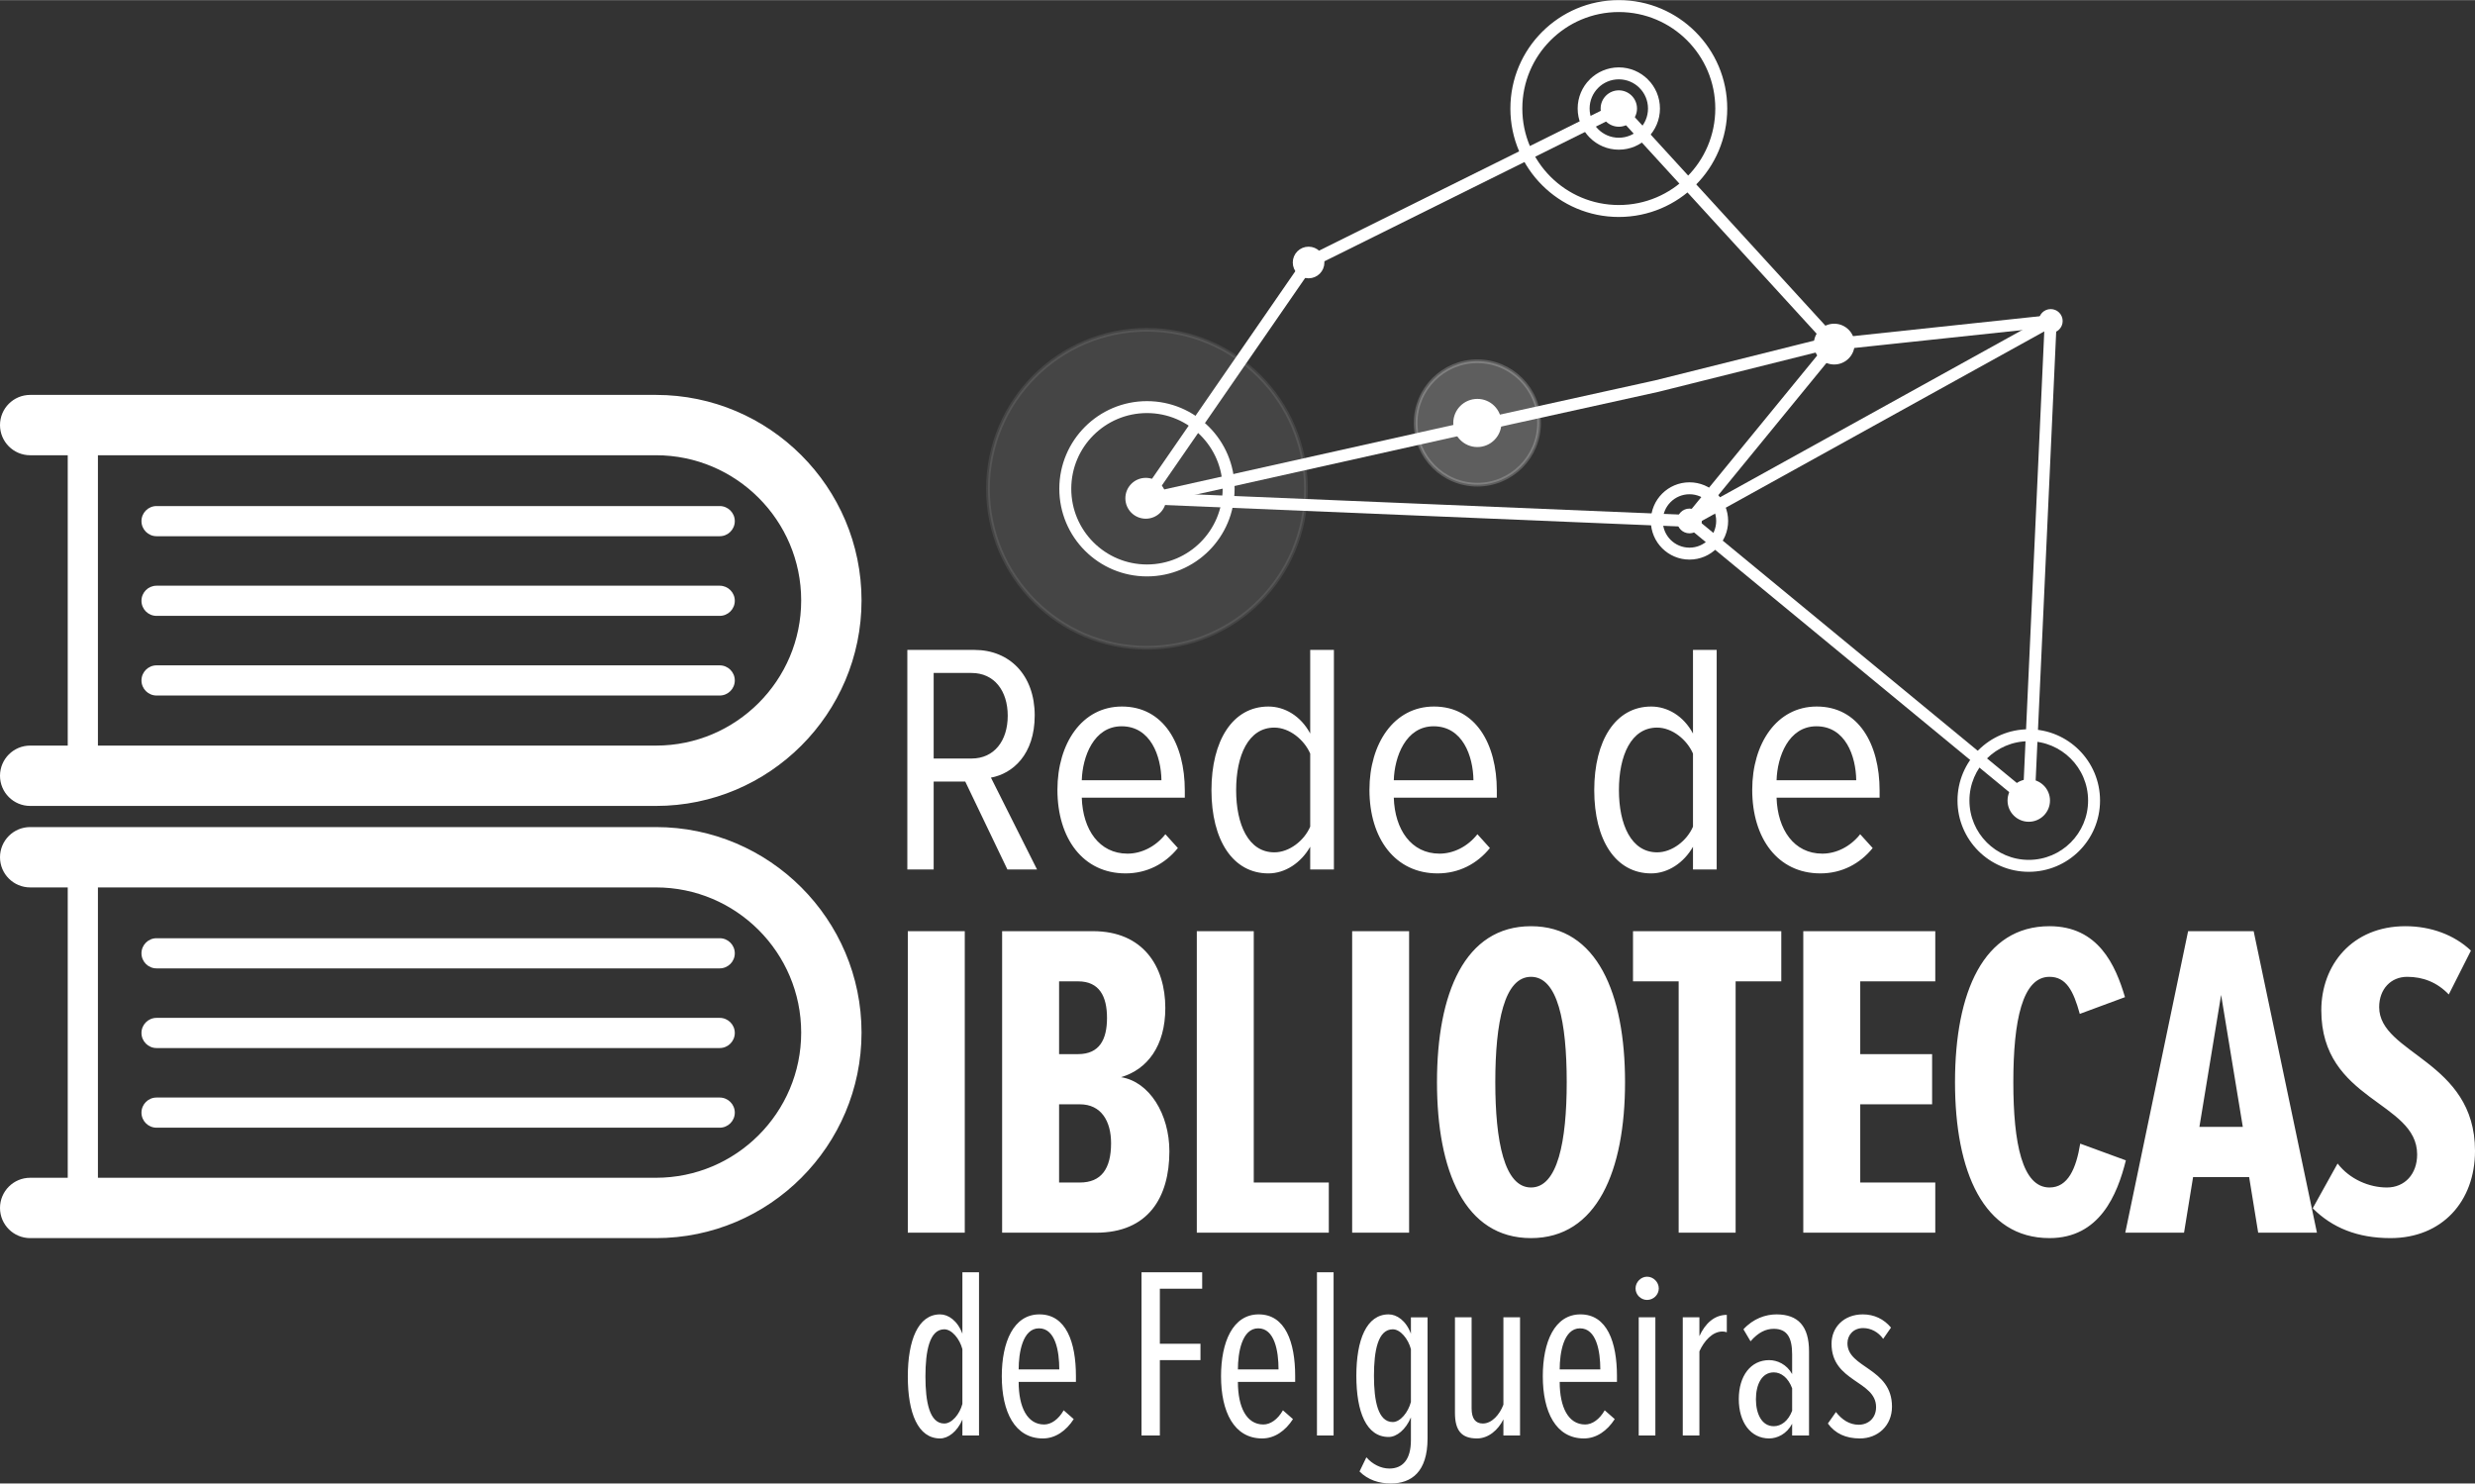 <?xml version="1.0" encoding="UTF-8"?>
<!DOCTYPE svg PUBLIC "-//W3C//DTD SVG 1.0//EN" "http://www.w3.org/TR/2001/REC-SVG-20010904/DTD/svg10.dtd">
<!-- Creator: CorelDRAW 2020 (64-Bit) -->
<svg xmlns="http://www.w3.org/2000/svg" xml:space="preserve" width="2087px" height="1251px" version="1.0" style="shape-rendering:geometricPrecision; text-rendering:geometricPrecision; image-rendering:optimizeQuality; fill-rule:evenodd; clip-rule:evenodd"
viewBox="0 0 2195.63 1315.93"
 xmlns:xlink="http://www.w3.org/1999/xlink"
 xmlns:xodm="http://www.corel.com/coreldraw/odm/2003">
 <rect x="0" y="0" width="2195.63" height="1315.93" fill="#333333" stroke="none"/>
 <defs>
  <style type="text/css">
   <![CDATA[
    .str1 {stroke:white;stroke-width:3.29;stroke-miterlimit:22.926;stroke-opacity:0.09}
    .str2 {stroke:white;stroke-width:3.29;stroke-miterlimit:22.926;stroke-opacity:0.212}
    .str0 {stroke:white;stroke-width:3.29;stroke-miterlimit:22.926}
    .fil1 {fill:white}
    .fil0 {fill:white;fill-rule:nonzero}
    .fil2 {fill:white;fill-rule:nonzero;fill-opacity:0.09}
    .fil3 {fill:white;fill-rule:nonzero;fill-opacity:0.212}
   ]]>
  </style>
 </defs>
 <g id="Layer_x0020_1">
  <path class="fil0" d="M919.97 771.22l-40.88 -81.46c19.26,-3.51 38.83,-20.44 38.83,-55.18 0,-35.62 -22.19,-58.11 -53.43,-58.11l-59.57 0 0 194.75 23.36 0 0 -77.96 28.03 0 37.37 77.96 26.29 0zm-58.11 -98.4l-33.58 0 0 -75.91 33.58 0c20.15,0 32.12,15.77 32.12,37.95 0,22.2 -11.97,37.96 -32.12,37.96zm136.65 101.9c18.98,0 35.03,-8.46 46.42,-22.48l-11.09 -12.26c-8.76,11.1 -21.32,17.22 -33.58,17.22 -25.11,0 -39.71,-21.31 -40.59,-49.63l91.4 0 0 -6.42c0,-41.17 -18.69,-74.46 -55.78,-74.46 -35.62,0 -57.22,32.99 -57.22,73.87 0,43.22 22.77,74.16 60.44,74.16zm31.83 -82.62l-70.67 0c0.59,-20.74 10.52,-47.89 35.33,-47.89 25.7,0 35.04,26.28 35.34,47.89zm153 79.12l0 -194.75 -21.03 0 0 74.16c-8.47,-15.77 -22.78,-23.94 -37.08,-23.94 -31.83,0 -50.52,30.37 -50.52,74.16 0,44.38 18.98,73.87 50.52,73.87 14.89,0 28.9,-9.34 37.08,-23.64l0 20.14 21.03 0zm-52.86 -15.18c-23.06,0 -33.87,-24.82 -33.87,-55.19 0,-30.65 10.81,-55.47 33.87,-55.47 13.43,0 26.57,10.8 31.83,23.06l0 64.83c-5.26,12.26 -18.4,22.77 -31.83,22.77zm144.83 18.68c18.97,0 35.03,-8.46 46.42,-22.48l-11.09 -12.26c-8.76,11.1 -21.32,17.22 -33.58,17.22 -25.11,0 -39.71,-21.31 -40.59,-49.63l91.39 0 0 -6.42c0,-41.17 -18.68,-74.46 -55.76,-74.46 -35.63,0 -57.23,32.99 -57.23,73.87 0,43.22 22.77,74.16 60.44,74.16zm31.82 -82.62l-70.66 0c0.59,-20.74 10.51,-47.89 35.33,-47.89 25.7,0 35.04,26.28 35.33,47.89zm215.78 79.12l0 -194.75 -21.02 0 0 74.16c-8.47,-15.77 -22.78,-23.94 -37.08,-23.94 -31.83,0 -50.52,30.37 -50.52,74.16 0,44.38 18.98,73.87 50.52,73.87 14.88,0 28.9,-9.34 37.08,-23.64l0 20.14 21.02 0zm-52.85 -15.18c-23.07,0 -33.87,-24.82 -33.87,-55.19 0,-30.65 10.8,-55.47 33.87,-55.47 13.43,0 26.57,10.8 31.83,23.06l0 64.83c-5.26,12.26 -18.4,22.77 -31.83,22.77zm144.82 18.68c18.98,0 35.04,-8.46 46.42,-22.48l-11.09 -12.26c-8.76,11.1 -21.31,17.22 -33.58,17.22 -25.11,0 -39.71,-21.31 -40.59,-49.63l91.4 0 0 -6.42c0,-41.17 -18.68,-74.46 -55.77,-74.46 -35.63,0 -57.23,32.99 -57.23,73.87 0,43.22 22.77,74.16 60.44,74.16zm31.83 -82.62l-70.67 0c0.59,-20.74 10.52,-47.89 35.34,-47.89 25.69,0 35.04,26.28 35.33,47.89z"/>
  <path class="fil0" d="M855.87 1093.46l0 -267.48 -50.53 0 0 267.48 50.53 0zm116.56 0c46.12,0 64.96,-31.28 64.96,-72.19 0,-32.88 -17.64,-61.75 -42.91,-65.77 23.26,-6.81 39.3,-27.66 39.3,-61.35 0,-36.89 -19.64,-68.17 -64.16,-68.17l-80.61 0 0 267.48 83.42 0zm-16.05 -158.41l-16.84 0 0 -64.56 16.84 0c18.85,0 25.67,13.23 25.67,32.48 0,19.26 -6.82,32.08 -25.67,32.08zm1.61 113.9l-18.45 0 0 -69.38 18.45 0c18.84,0 27.67,14.84 27.67,34.49 0,22.85 -8.83,34.89 -27.67,34.89zm220.83 44.51l0 -44.51 -66.58 0 0 -222.97 -50.53 0 0 267.48 117.11 0zm71.23 0l0 -267.48 -50.52 0 0 267.48 50.52 0zm108.14 4.81c58.55,0 83.42,-59.75 83.42,-138.35 0,-78.6 -24.87,-138.35 -83.42,-138.35 -58.95,0 -83.41,59.75 -83.41,138.35 0,78.6 24.46,138.35 83.41,138.35zm0 -44.91c-23.66,0 -31.68,-40.91 -31.68,-93.44 0,-53.34 8.02,-93.44 31.68,-93.44 23.66,0 31.68,40.1 31.68,93.44 0,52.53 -8.02,93.44 -31.68,93.44zm181.52 40.1l0 -222.97 40.51 0 0 -44.51 -131.54 0 0 44.51 40.5 0 0 222.97 50.53 0zm177.12 0l0 -44.51 -66.57 0 0 -69.38 63.76 0 0 -44.52 -63.76 0 0 -64.56 66.57 0 0 -44.51 -117.1 0 0 267.48 117.1 0zm101.32 4.81c44.51,0 60.15,-38.5 67.76,-68.97l-40.5 -14.84c-3.61,22.05 -10.82,38.9 -27.26,38.9 -24.07,0 -32.08,-38.9 -32.08,-93.44 0,-54.54 8.01,-93.44 32.08,-93.44 14.83,0 21.25,12.43 26.87,32.88l40.1 -14.84c-8.43,-28.47 -23.67,-62.95 -66.97,-62.95 -58.56,0 -83.82,58.54 -83.82,138.35 0,79.4 25.26,138.35 83.82,138.35zm237.26 -4.81l-56.14 -267.48 -58.15 0 -55.75 267.48 52.14 0 8.02 -49.33 49.73 0 8.02 49.33 52.13 0zm-65.76 -93.84l-38.51 0 19.26 -117.1 19.25 117.1zm130.99 98.65c45.71,0 74.99,-32.48 74.99,-77.4 0,-80.2 -85.02,-85.82 -85.02,-127.52 0,-16.04 10.43,-26.87 24.86,-26.87 14.04,0 26.47,4.81 36.9,15.64l19.65 -38.9c-14.84,-14.04 -35.69,-21.65 -58.15,-21.65 -47.32,0 -74.59,34.48 -74.59,74.58 0,80.61 85.02,80.61 85.02,127.94 0,17.24 -10.83,29.27 -26.87,29.27 -15.64,0 -32.89,-7.22 -43.71,-21.26l-22.06 39.7c17.24,17.25 39.7,26.47 68.98,26.47z"/>
  <path class="fil1" d="M1183.06 1128.59l-14.76 0 0 144.79 14.76 0 0 -144.79zm-116.57 0l-53.83 0 0 144.79 16.28 0 0 -66.86 36.03 0 0 -14.54 -36.03 0 0 -48.84 37.55 0 0 -14.55zm-197.98 0l-14.75 0 0 54.49c-4.35,-11.72 -12.6,-17.15 -19.76,-17.15 -19.76,0 -28.66,23.44 -28.66,55.14 0,32.13 8.9,54.92 28.66,54.92 7.16,0 15.19,-6.08 19.76,-16.71l0 14.1 14.75 0 0 -144.79zm-30.82 134.16c-13.24,0 -16.71,-19.54 -16.71,-41.68 0,-22.14 3.47,-41.9 16.71,-41.9 6.73,0 13.68,8.47 16.07,17.59l0 48.62c-2.39,9.12 -9.34,17.37 -16.07,17.37zm87.48 13.24c11.08,0 20.63,-6.73 27.36,-17.15l-8.91 -7.81c-4.56,8.03 -11.07,12.58 -17.36,12.58 -14.98,0 -22.58,-15.4 -22.58,-37.77l50.8 0 0 -5.21c0,-29.95 -8.68,-54.7 -32.34,-54.7 -23.02,0 -33.43,24.53 -33.43,54.92 0,31.48 11.5,55.14 36.46,55.14zm14.55 -61.22l-36.04 0c0,-14.76 3.47,-36.46 18.02,-36.46 14.55,0 18.02,20.18 18.02,36.46zm179.96 61.22c11.07,0 20.62,-6.73 27.35,-17.15l-8.91 -7.81c-4.55,8.03 -11.06,12.58 -17.36,12.58 -14.98,0 -22.58,-15.4 -22.58,-37.77l50.8 0 0 -5.21c0,-29.95 -8.68,-54.7 -32.34,-54.7 -23.01,0 -33.43,24.53 -33.43,54.92 0,31.48 11.5,55.14 36.47,55.14zm14.54 -61.22l-36.04 0c0,-14.76 3.48,-36.46 18.03,-36.46 14.54,0 18.01,20.18 18.01,36.46zm99.64 101.16c18.02,0 32.56,-9.98 32.56,-39.94l0 -107.45 -14.76 0 0 14.54c-4.35,-11.72 -12.59,-17.15 -19.76,-17.15 -19.75,0 -28.65,22.79 -28.65,54.49 0,32.13 8.9,54.27 28.65,54.27 7.17,0 15.2,-6.51 19.76,-17.37l0 20.19c0,17.58 -7.6,25.18 -19.11,25.18 -7.59,0 -15.19,-3.91 -20.4,-9.99l-6.08 12.6c7.6,7.59 17.37,10.63 27.79,10.63zm1.73 -54.49c-13.24,0 -16.71,-19.1 -16.71,-41.02 0,-22.14 3.47,-41.25 16.71,-41.25 6.73,0 13.68,8.47 16.07,17.59l0 46.88c-2.39,9.12 -9.34,17.8 -16.07,17.8zm112.88 11.94l0 -104.84 -14.76 0 0 77.49c-3.26,8.69 -10.2,16.72 -18.23,16.72 -6.51,0 -9.98,-4.34 -9.98,-13.46l0 -80.75 -14.77 0 0 84.66c0,15.62 5.64,22.79 19.54,22.79 10.2,0 18.88,-7.6 23.44,-16.93l0 14.32 14.76 0zm56.66 2.61c11.07,0 20.63,-6.73 27.35,-17.15l-8.9 -7.81c-4.56,8.03 -11.07,12.58 -17.36,12.58 -14.98,0 -22.58,-15.4 -22.58,-37.77l50.8 0 0 -5.21c0,-29.95 -8.68,-54.7 -32.35,-54.7 -23.01,0 -33.43,24.53 -33.43,54.92 0,31.48 11.51,55.14 36.47,55.14zm14.55 -61.22l-36.04 0c0,-14.76 3.48,-36.46 18.02,-36.46 14.54,0 18.02,20.18 18.02,36.46zm41.46 -61.65c5.64,0 10.41,-4.56 10.41,-10.2 0,-5.65 -4.77,-10.42 -10.41,-10.42 -5.43,0 -10.2,4.77 -10.2,10.42 0,5.64 4.77,10.2 10.2,10.2zm7.38 120.26l0 -104.84 -14.77 0 0 104.84 14.77 0zm39.07 0l0 -74.67c4.12,-9.12 11.5,-17.58 20.4,-17.58 1.31,0 2.61,0.21 3.91,0.65l0 -15.42c-11.07,0 -19.32,7.82 -24.31,18.89l0 -16.71 -14.76 0 0 104.84 14.76 0zm97.25 0l0 -74.67c0,-22.14 -9.55,-32.78 -28.87,-32.78 -9.55,0 -20.62,3.69 -29.31,13.24l6.3 10.64c6.94,-8.03 13.68,-11.07 20.62,-11.07 12.16,0 16.28,8.25 16.28,22.79l0 17.37c-4.78,-8.68 -13.24,-12.38 -20.4,-12.38 -16.28,0 -26.92,13.9 -26.92,34.52 0,20.84 10.64,34.95 26.92,34.95 7.16,0 15.62,-3.91 20.4,-13.03l0 10.42 14.98 0zm-31.26 -8.24c-10.85,0 -15.85,-11.3 -15.85,-23.88 0,-12.81 5,-23.88 15.85,-23.88 6.51,0 12.81,4.77 16.28,14.11l0 19.97c-3.47,9.12 -9.77,13.68 -16.28,13.68zm76.42 10.85c15.84,0 28.43,-11.29 28.43,-28.22 0,-34.52 -39.51,-34.08 -39.51,-56.22 0,-7.39 5.43,-13.47 13.89,-13.47 6.95,0 13.46,3.48 17.81,9.56l6.94 -9.99c-6.29,-7.6 -14.98,-11.72 -24.96,-11.72 -16.72,0 -27.79,11.29 -27.79,26.05 0,34.08 39.51,32.56 39.51,56.23 0,9.76 -6.94,15.62 -15.41,15.62 -8.25,0 -14.98,-4.55 -20.19,-11.28l-7.16 10.2c6.51,8.9 15.84,13.24 28.44,13.24l0 0z"/>
  <g id="_2874891662640">
   <path class="fil1" d="M26.77 1098.27l555.2 0c100.53,0 182.32,-81.79 182.32,-182.32l0 0c0,-100.53 -81.79,-182.32 -182.32,-182.32l-555.2 0c-14.78,0 -26.77,11.99 -26.77,26.77 0,14.78 11.99,26.76 26.77,26.76l33.32 0 0 257.58 -33.32 0c-14.78,0 -26.77,11.98 -26.77,26.77 0,14.78 11.99,26.76 26.77,26.76zm683.98 -182.32l0 0c0,-71.01 -57.78,-128.79 -128.78,-128.79l-495.1 0 0 257.58 495.1 0c71,0 128.78,-57.77 128.78,-128.79l0 0z"/>
   <path class="fil1" d="M581.97 350.24l-555.2 0c-14.78,0 -26.77,11.98 -26.77,26.76 0,14.78 11.99,26.77 26.77,26.77l33.32 0 0 257.57 0 0 -33.32 0c-14.78,0 -26.77,11.99 -26.77,26.77 0,14.78 11.99,26.76 26.77,26.76l555.2 0c100.53,0 182.32,-81.79 182.32,-182.31 0,-100.53 -81.79,-182.32 -182.32,-182.32zm-495.1 311.1l0 0 495.1 0c71,0 128.78,-57.77 128.78,-128.78 0,-71.02 -57.78,-128.79 -128.78,-128.79l-495.1 0 0 257.57z"/>
   <path class="fil1" d="M138.88 1000.32l499.58 0c7.39,0 13.39,-5.99 13.39,-13.38 0,-7.39 -6,-13.38 -13.39,-13.38l0 0 -499.58 0c-7.39,0 -13.38,5.99 -13.38,13.38 0,7.39 5.99,13.38 13.38,13.38zm499.58 -168.09l0 0 -499.58 0c-7.39,0 -13.38,5.99 -13.38,13.38 0,7.39 5.99,13.38 13.38,13.38l499.58 0c7.39,0 13.39,-5.99 13.39,-13.38 0,-7.39 -6,-13.38 -13.39,-13.38zm0 70.66l0 0 -499.58 0c-7.39,0 -13.38,5.99 -13.38,13.38 0,7.39 5.99,13.39 13.38,13.39l499.58 0c7.39,0 13.39,-6 13.39,-13.39 0,-7.39 -6,-13.38 -13.39,-13.38l0 0z"/>
   <path class="fil1" d="M651.85 603.54c0,-7.39 -6,-13.38 -13.39,-13.38l-499.58 0c-7.39,0 -13.38,5.99 -13.38,13.38 0,7.39 5.99,13.38 13.38,13.38l499.58 0c7.39,0 13.39,-5.99 13.39,-13.38zm-526.35 -141.32c0,-7.39 5.99,-13.38 13.38,-13.38l499.58 0c7.39,0 13.39,5.99 13.39,13.38 0,7.39 -6,13.38 -13.39,13.38l-499.58 0c-7.39,0 -13.38,-5.99 -13.38,-13.38zm13.38 84.04l0 0 499.58 0c7.39,0 13.39,-5.99 13.39,-13.38 0,-7.4 -6,-13.38 -13.39,-13.38l-499.58 0c-7.39,0 -13.38,5.98 -13.38,13.38 0,7.39 5.99,13.38 13.38,13.38l0 0z"/>
  </g>
  <g id="_2874891664944">
   <path class="fil1 str0" d="M1530.63 96.19c0,26.11 -10.58,49.75 -27.69,66.85 -17.11,17.11 -40.75,27.7 -66.86,27.7 -26.1,0 -49.74,-10.59 -66.85,-27.7 -17.11,-17.1 -27.69,-40.74 -27.69,-66.85 0,-26.11 10.58,-49.74 27.69,-66.85 17.11,-17.11 40.75,-27.7 66.85,-27.7 26.11,0 49.75,10.59 66.86,27.7 17.11,17.11 27.69,40.74 27.69,66.85zm-32.86 61.69c15.79,-15.79 25.55,-37.6 25.55,-61.69 0,-24.09 -9.76,-45.9 -25.55,-61.69 -15.78,-15.78 -37.59,-25.55 -61.69,-25.55 -24.09,0 -45.9,9.77 -61.68,25.55 -15.79,15.79 -25.55,37.6 -25.55,61.69 0,24.09 9.76,45.91 25.55,61.69 15.78,15.78 37.59,25.55 61.68,25.55 24.1,0 45.91,-9.77 61.69,-25.55l0 0z"/>
   <path class="fil2 str1" d="M1158.54 433.51c0,77.89 -63.15,141.04 -141.04,141.04 -77.9,0 -141.04,-63.15 -141.04,-141.04 0,-77.9 63.14,-141.04 141.04,-141.04 77.89,0 141.04,63.14 141.04,141.04z"/>
   <path class="fil0 str0" d="M1159.27 229.5l275.2 -136.58 2.44 -1.21 1.86 2.03 189.83 207.62 190.25 -20.27 0.77 7.25 -190.58 20.3 -127.43 155.73 -1.15 1.41 -1.82 -0.08 -482.33 -20.12 -6.61 -0.27 3.76 -5.43 144.42 -209.18 3 2.07 -1.61 -3.27zm275.99 -128.83l-271.92 134.95 -140.14 202.96 473.91 19.77 125.24 -153.05 -187.09 -204.63z"/>
   <path class="fil0 str0" d="M1505.22 462.65l291.24 240 18.84 -411.61 -310.08 171.61zm292.24 250.25l-300.99 -248.03 -4.12 -3.4 4.68 -2.59 320.45 -177.35 5.69 -3.15 -0.3 6.49 -19.46 425.38 -0.34 7.28 -5.61 -4.63z"/>
   <path class="fil1 str0" d="M1173.26 232.77c0,6.84 -5.54,12.38 -12.38,12.38 -6.84,0 -12.38,-5.54 -12.38,-12.38 0,-6.84 5.54,-12.38 12.38,-12.38 6.84,0 12.38,5.54 12.38,12.38z"/>
   <path class="fil0 str0" d="M1531.42 462.06c0,9.01 -3.66,17.17 -9.56,23.08 -5.91,5.9 -14.07,9.55 -23.08,9.55 -8.98,0 -17.14,-3.65 -23.05,-9.56l-0.01 0 -0.01 -0.01c-5.91,-5.92 -9.56,-14.07 -9.56,-23.06 0,-9.01 3.65,-17.17 9.56,-23.08 5.91,-5.9 14.06,-9.55 23.07,-9.55 9.01,0 17.17,3.65 23.08,9.55 5.9,5.91 9.56,14.07 9.56,23.08zm-14.73 17.91c4.59,-4.58 7.42,-10.92 7.42,-17.91 0,-6.99 -2.83,-13.33 -7.42,-17.91 -4.58,-4.58 -10.91,-7.42 -17.91,-7.42 -6.99,0 -13.32,2.84 -17.91,7.42 -4.58,4.58 -7.41,10.92 -7.41,17.91 0,7.01 2.83,13.34 7.4,17.91l0.01 0.01c4.58,4.57 10.91,7.41 17.91,7.41 7,0 13.33,-2.84 17.91,-7.42z"/>
   <path class="fil1 str0" d="M1816.95 710.09c0,9.49 -7.69,17.18 -17.18,17.18 -9.49,0 -17.18,-7.69 -17.18,-17.18 0,-9.49 7.69,-17.19 17.18,-17.19 9.49,0 17.18,7.7 17.18,17.19l0 0z"/>
   <path class="fil1 str0" d="M1861.35 710.09c0,17 -6.89,32.4 -18.04,43.54 -11.14,11.15 -26.54,18.04 -43.54,18.04 -17,0 -32.4,-6.89 -43.55,-18.04 -11.14,-11.14 -18.03,-26.54 -18.03,-43.54 0,-17 6.89,-32.4 18.03,-43.55 11.15,-11.14 26.55,-18.04 43.55,-18.04 17,0 32.4,6.9 43.54,18.04 11.15,11.15 18.04,26.55 18.04,43.55zm-23.2 38.38c9.82,-9.82 15.89,-23.39 15.89,-38.38 0,-14.99 -6.07,-28.56 -15.89,-38.38 -9.82,-9.82 -23.39,-15.9 -38.38,-15.9 -14.99,0 -28.56,6.08 -38.38,15.9 -9.82,9.82 -15.9,23.39 -15.9,38.38 0,14.99 6.08,28.56 15.9,38.38 9.82,9.82 23.39,15.9 38.38,15.9 14.99,0 28.56,-6.08 38.38,-15.9l0 0z"/>
   <path class="fil1 str0" d="M1828.19 284.71c0,4.95 -4.01,8.96 -8.96,8.96 -4.95,0 -8.96,-4.01 -8.96,-8.96 0,-4.95 4.01,-8.96 8.96,-8.96 4.95,0 8.96,4.01 8.96,8.96z"/>
   <polygon class="fil0 str0" points="1633.03,305.37 1470.53,346 1470.43,346.01 1307.93,381.86 1018.76,446.39 1017.19,439.27 1306.36,374.75 1468.76,338.92 1468.76,338.92 1631.26,298.29 "/>
   <path class="fil0 str0" d="M1318.41 376.49c0,5.33 -4.33,9.66 -9.66,9.66 -5.34,0 -9.66,-4.33 -9.66,-9.66 0,-5.34 4.32,-9.66 9.66,-9.66 5.33,0 9.66,4.32 9.66,9.66z"/>
   <path class="fil3 str2" d="M1365.33 375.14c0,30.23 -24.51,54.74 -54.74,54.74 -30.24,0 -54.74,-24.51 -54.74,-54.74 0,-30.23 24.5,-54.74 54.74,-54.74 30.23,0 54.74,24.51 54.74,54.74z"/>
   <path class="fil1 str0" d="M1330.3 375.14c0,10.89 -8.83,19.71 -19.71,19.71 -10.89,0 -19.72,-8.82 -19.72,-19.71 0,-10.89 8.83,-19.72 19.72,-19.72 10.88,0 19.71,8.83 19.71,19.72z"/>
   <path class="fil1 str0" d="M1032.93 441.95c0,9.1 -7.38,16.47 -16.47,16.47 -9.1,0 -16.48,-7.37 -16.48,-16.47 0,-9.1 7.38,-16.48 16.48,-16.48 9.09,0 16.47,7.38 16.47,16.48z"/>
   <path class="fil0 str0" d="M1093.6 433.51c0,21.01 -8.52,40.04 -22.29,53.81 -13.77,13.77 -32.8,22.29 -53.81,22.29 -21.02,0 -40.04,-8.52 -53.82,-22.29 -13.77,-13.77 -22.29,-32.8 -22.29,-53.81 0,-21.01 8.52,-40.04 22.29,-53.81 13.78,-13.77 32.8,-22.29 53.82,-22.29 21.01,0 40.04,8.52 53.81,22.29 13.77,13.77 22.29,32.8 22.29,53.81zm-27.46 48.65c12.45,-12.45 20.15,-29.65 20.15,-48.65 0,-19 -7.7,-36.2 -20.15,-48.65 -12.45,-12.44 -29.65,-20.15 -48.64,-20.15 -19,0 -36.2,7.71 -48.65,20.15 -12.45,12.45 -20.15,29.65 -20.15,48.65 0,19 7.7,36.2 20.15,48.65 12.45,12.44 29.65,20.15 48.65,20.15 18.99,0 36.2,-7.71 48.64,-20.15z"/>
   <path class="fil1 str0" d="M1643.61 305.18c0,9.08 -7.37,16.44 -16.45,16.44 -9.08,0 -16.45,-7.36 -16.45,-16.44 0,-9.09 7.37,-16.45 16.45,-16.45 9.08,0 16.45,7.36 16.45,16.45z"/>
   <path class="fil1 str0" d="M1450.58 96.19c0,8 -6.49,14.49 -14.5,14.49 -8,0 -14.48,-6.49 -14.48,-14.49 0,-8 6.48,-14.49 14.48,-14.49 8.01,0 14.5,6.49 14.5,14.49l0 0z"/>
   <path class="fil1 str0" d="M1470.94 96.19c0,9.6 -3.9,18.32 -10.21,24.63l-0.01 0.01 -0.01 0.01c-6.31,6.3 -15.02,10.21 -24.63,10.21 -9.6,0 -18.31,-3.91 -24.63,-10.21l0 -0.01 -0.01 -0.01c-6.31,-6.31 -10.21,-15.03 -10.21,-24.63 0,-9.62 3.9,-18.34 10.21,-24.65l0.01 0.01c6.31,-6.31 15.03,-10.22 24.63,-10.22 9.61,0 18.33,3.91 24.64,10.22l0.01 -0.01c6.31,6.31 10.21,15.03 10.21,24.65zm-15.36 19.48c4.98,-4.97 8.05,-11.86 8.05,-19.48 0,-7.61 -3.08,-14.5 -8.06,-19.48l0 -0.01c-4.98,-4.98 -11.87,-8.06 -19.49,-8.06 -7.61,0 -14.5,3.08 -19.48,8.06l0 0.01c-4.98,4.98 -8.06,11.87 -8.06,19.48 0,7.62 3.08,14.51 8.05,19.48l0.01 0.01c4.98,4.98 11.87,8.06 19.48,8.06 7.62,0 14.51,-3.08 19.49,-8.06l0.01 -0.01z"/>
   <path class="fil1 str0" d="M1508.11 462.06c0,5.15 -4.17,9.33 -9.32,9.33 -5.16,0 -9.33,-4.18 -9.33,-9.33 0,-5.15 4.17,-9.33 9.33,-9.33 5.15,0 9.32,4.18 9.32,9.33z"/>
  </g>
 </g>
</svg>
